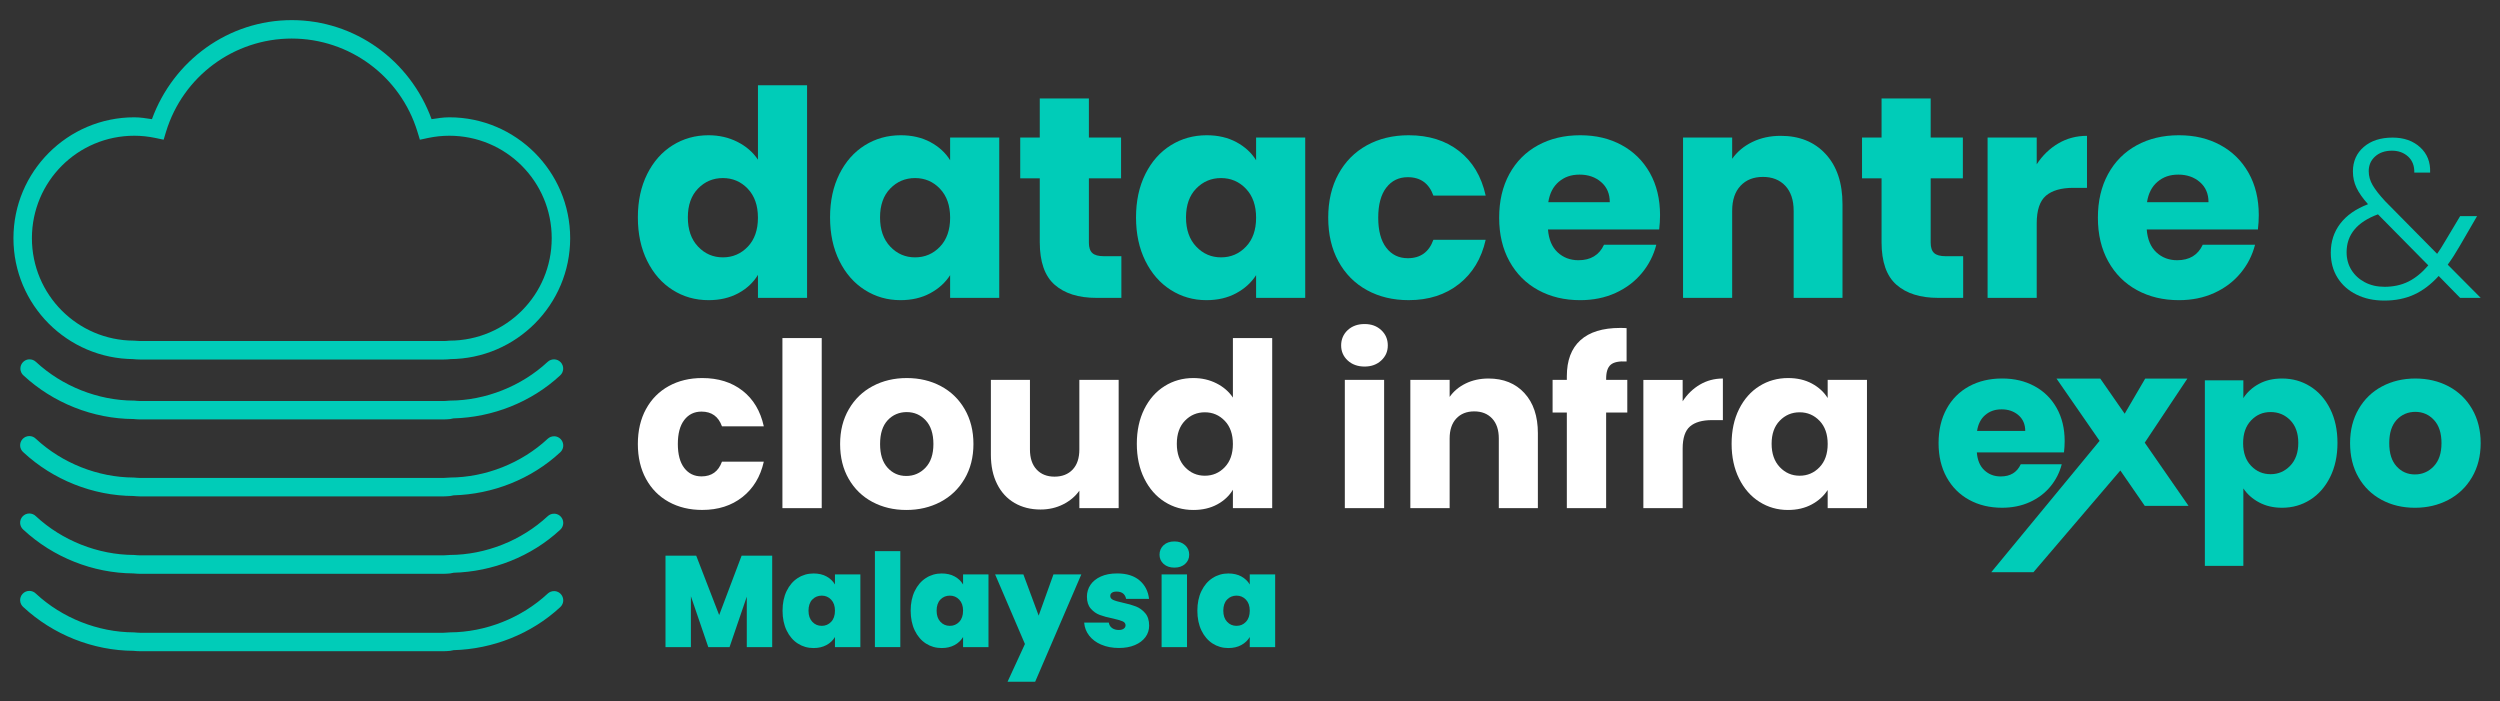 <?xml version="1.0" encoding="UTF-8"?>
<svg id="Layer_1" xmlns="http://www.w3.org/2000/svg" version="1.1" viewBox="0 0 1753.28 491.74">
  <rect x="0" y="0" width="1753.28" height="491.74" fill="#333333" stroke="none"/>
  <!-- Generator: Adobe Illustrator 29.8.1, SVG Export Plug-In . SVG Version: 2.1.1 Build 2)  -->
  <defs>
    <style>
      .st0 {
        fill-rule: evenodd;
      }

      .st0, .st1 {
        fill: #00ccb8;
      }

      .st2 {
        fill: #fff;
      }
    </style>
  </defs>
  <g>
    <path class="st1" d="M453.88,122.05c4.36-8.73,10.31-15.45,17.83-20.15,7.52-4.7,15.92-7.05,25.19-7.05,7.39,0,14.14,1.55,20.25,4.63,6.11,3.09,10.91,7.25,14.41,12.49v-52.19h34.45v149.1h-34.45v-16.12c-3.22,5.37-7.83,9.67-13.8,12.9-5.98,3.22-12.93,4.84-20.85,4.84-9.27,0-17.67-2.38-25.19-7.15-7.52-4.77-13.47-11.55-17.83-20.35-4.37-8.8-6.55-18.97-6.55-30.53s2.18-21.69,6.55-30.42ZM524.4,132.33c-4.77-4.97-10.58-7.45-17.43-7.45s-12.66,2.45-17.43,7.35c-4.77,4.9-7.15,11.65-7.15,20.25s2.38,15.41,7.15,20.45c4.77,5.04,10.58,7.56,17.43,7.56s12.66-2.48,17.43-7.45c4.77-4.97,7.15-11.75,7.15-20.35s-2.39-15.38-7.15-20.35Z"/>
    <path class="st1" d="M588.67,122.05c4.36-8.73,10.31-15.45,17.83-20.15,7.52-4.7,15.92-7.05,25.19-7.05,7.92,0,14.88,1.61,20.85,4.84,5.97,3.22,10.58,7.45,13.8,12.69v-15.92h34.45v112.43h-34.45v-15.92c-3.36,5.24-8.03,9.47-14,12.69-5.98,3.22-12.93,4.84-20.85,4.84-9.14,0-17.46-2.38-24.98-7.15-7.52-4.77-13.47-11.55-17.83-20.35-4.37-8.8-6.55-18.97-6.55-30.53s2.18-21.69,6.55-30.42ZM659.19,132.33c-4.77-4.97-10.58-7.45-17.43-7.45s-12.66,2.45-17.43,7.35c-4.77,4.9-7.15,11.65-7.15,20.25s2.38,15.41,7.15,20.45c4.77,5.04,10.58,7.56,17.43,7.56s12.66-2.48,17.43-7.45c4.77-4.97,7.15-11.75,7.15-20.35s-2.39-15.38-7.15-20.35Z"/>
    <path class="st1" d="M786.43,179.68v29.22h-17.53c-12.49,0-22.23-3.05-29.22-9.17-6.99-6.11-10.48-16.08-10.48-29.92v-44.73h-13.7v-28.61h13.7v-27.4h34.45v27.4h22.57v28.61h-22.57v45.13c0,3.36.81,5.78,2.42,7.25,1.61,1.48,4.3,2.22,8.06,2.22h12.29Z"/>
    <path class="st1" d="M803.25,122.05c4.36-8.73,10.31-15.45,17.83-20.15,7.52-4.7,15.92-7.05,25.19-7.05,7.92,0,14.88,1.61,20.85,4.84,5.97,3.22,10.58,7.45,13.8,12.69v-15.92h34.45v112.43h-34.45v-15.92c-3.36,5.24-8.03,9.47-14,12.69-5.98,3.22-12.93,4.84-20.85,4.84-9.14,0-17.46-2.38-24.98-7.15-7.52-4.77-13.47-11.55-17.83-20.35-4.37-8.8-6.55-18.97-6.55-30.53s2.18-21.69,6.55-30.42ZM873.77,132.33c-4.77-4.97-10.58-7.45-17.43-7.45s-12.66,2.45-17.43,7.35c-4.77,4.9-7.15,11.65-7.15,20.25s2.38,15.41,7.15,20.45c4.77,5.04,10.58,7.56,17.43,7.56s12.66-2.48,17.43-7.45c4.77-4.97,7.15-11.75,7.15-20.35s-2.39-15.38-7.15-20.35Z"/>
    <path class="st1" d="M938.65,122.05c4.77-8.73,11.42-15.45,19.95-20.15,8.53-4.7,18.3-7.05,29.32-7.05,14.1,0,25.89,3.7,35.36,11.08,9.47,7.39,15.68,17.8,18.64,31.23h-36.67c-3.09-8.59-9.07-12.9-17.93-12.9-6.32,0-11.35,2.45-15.11,7.35-3.76,4.9-5.64,11.92-5.64,21.06s1.88,16.15,5.64,21.06c3.76,4.91,8.8,7.35,15.11,7.35,8.87,0,14.84-4.3,17.93-12.9h36.67c-2.96,13.17-9.2,23.51-18.74,31.03-9.54,7.52-21.29,11.28-35.26,11.28-11.02,0-20.79-2.35-29.32-7.05-8.53-4.7-15.18-11.42-19.95-20.15-4.77-8.73-7.15-18.94-7.15-30.63s2.38-21.89,7.15-30.63Z"/>
    <path class="st1" d="M1163.61,160.94h-77.98c.53,6.99,2.79,12.33,6.75,16.02,3.96,3.7,8.83,5.54,14.61,5.54,8.59,0,14.57-3.63,17.93-10.88h36.67c-1.88,7.39-5.27,14.04-10.18,19.95-4.91,5.91-11.05,10.55-18.44,13.9-7.39,3.36-15.65,5.04-24.78,5.04-11.02,0-20.82-2.35-29.42-7.05-8.6-4.7-15.31-11.42-20.15-20.15-4.84-8.73-7.25-18.94-7.25-30.63s2.38-21.89,7.15-30.63c4.77-8.73,11.45-15.45,20.05-20.15,8.59-4.7,18.47-7.05,29.62-7.05s20.55,2.29,29.01,6.85c8.46,4.57,15.08,11.08,19.85,19.54,4.77,8.46,7.15,18.34,7.15,29.62,0,3.22-.2,6.58-.6,10.07ZM1128.96,141.8c0-5.91-2.01-10.61-6.05-14.1-4.03-3.49-9.07-5.24-15.11-5.24s-10.65,1.68-14.61,5.04c-3.96,3.36-6.42,8.13-7.35,14.31h43.12Z"/>
    <path class="st1" d="M1280.37,108.05c7.86,8.53,11.79,20.25,11.79,35.16v65.69h-34.25v-61.05c0-7.52-1.95-13.36-5.84-17.53-3.9-4.16-9.14-6.25-15.72-6.25s-11.82,2.08-15.72,6.25c-3.9,4.16-5.84,10.01-5.84,17.53v61.05h-34.45v-112.43h34.45v14.91c3.49-4.97,8.19-8.9,14.1-11.79,5.91-2.89,12.56-4.33,19.95-4.33,13.16,0,23.67,4.27,31.53,12.79Z"/>
    <path class="st1" d="M1376.79,179.68v29.22h-17.53c-12.49,0-22.23-3.05-29.22-9.17-6.99-6.11-10.48-16.08-10.48-29.92v-44.73h-13.7v-28.61h13.7v-27.4h34.45v27.4h22.57v28.61h-22.57v45.13c0,3.36.81,5.78,2.42,7.25,1.61,1.48,4.3,2.22,8.06,2.22h12.29Z"/>
    <path class="st1" d="M1443.48,100.6c6.04-3.56,12.76-5.34,20.15-5.34v36.47h-9.47c-8.6,0-15.05,1.85-19.34,5.54-4.3,3.7-6.45,10.18-6.45,19.44v52.19h-34.45v-112.43h34.45v18.74c4.03-6.18,9.07-11.05,15.11-14.61Z"/>
    <path class="st1" d="M1583.51,160.94h-77.98c.53,6.99,2.79,12.33,6.75,16.02,3.96,3.7,8.83,5.54,14.61,5.54,8.59,0,14.57-3.63,17.93-10.88h36.67c-1.88,7.39-5.27,14.04-10.18,19.95-4.91,5.91-11.05,10.55-18.44,13.9-7.39,3.36-15.65,5.04-24.78,5.04-11.02,0-20.82-2.35-29.42-7.05-8.6-4.7-15.31-11.42-20.15-20.15-4.84-8.73-7.25-18.94-7.25-30.63s2.38-21.89,7.15-30.63c4.77-8.73,11.45-15.45,20.05-20.15,8.59-4.7,18.47-7.05,29.62-7.05s20.55,2.29,29.01,6.85c8.46,4.57,15.08,11.08,19.85,19.54,4.77,8.46,7.15,18.34,7.15,29.62,0,3.22-.2,6.58-.6,10.07ZM1548.85,141.8c0-5.91-2.01-10.61-6.05-14.1-4.03-3.49-9.07-5.24-15.11-5.24s-10.65,1.68-14.61,5.04c-3.96,3.36-6.42,8.13-7.35,14.31h43.12Z"/>
    <path class="st1" d="M1725.32,208.9l-15.04-15.36c-5.38,5.91-11.14,10.27-17.25,13.06-6.12,2.79-13.03,4.19-20.74,4.19s-13.93-1.4-19.63-4.19c-5.7-2.79-10.13-6.73-13.3-11.79-3.17-5.06-4.75-10.92-4.75-17.57,0-7.81,2.22-14.62,6.65-20.42,4.43-5.8,10.92-10.34,19.47-13.61-3.7-4.12-6.39-7.94-8.07-11.48-1.69-3.53-2.53-7.36-2.53-11.48,0-7.07,2.53-12.8,7.6-17.18,5.07-4.38,11.82-6.57,20.26-6.57,7.91,0,14.35,2.27,19.31,6.81,4.96,4.54,7.28,10.45,6.97,17.73h-11.08c.1-4.75-1.35-8.49-4.35-11.24-3.01-2.74-6.78-4.12-11.32-4.12-4.85,0-8.79,1.35-11.79,4.04-3.01,2.69-4.51,6.15-4.51,10.37,0,3.38.92,6.65,2.77,9.81,1.85,3.17,4.77,6.91,8.79,11.24l36.41,36.88c1.48-2,3.48-5.17,6.01-9.5l10.13-16.94h11.87l-12.03,20.74c-2.85,4.96-5.7,9.39-8.55,13.3l23.11,23.27h-14.4ZM1688.99,197.5c4.91-2.43,9.58-6.23,14.01-11.4l-35.3-35.78c-14.67,5.38-22,14.25-22,26.59,0,4.64,1.13,8.79,3.4,12.43,2.27,3.64,5.41,6.52,9.42,8.63,4.01,2.11,8.6,3.17,13.77,3.17,6.23,0,11.79-1.21,16.7-3.64Z"/>
  </g>
  <g>
    <path class="st0" d="M204.65,14.11c-44.3,0-83.02,28.21-98.09,69.46-4.09-.61-8.2-1.3-12.34-1.3-46.75,0-84.79,38.05-84.79,84.81s37.81,84.56,84.4,84.77l-.67-.02c1.63.18,3.35.3,5.16.3h212.66c1.8,0,3.52-.11,5.18-.3l-.71.02c46.6-.21,84.41-38.16,84.42-84.77,0-46.76-38.04-84.81-84.79-84.81-4.17,0-8.29.68-12.41,1.3-15.06-41.22-53.73-69.41-98-69.46h-.02ZM204.65,27.04c40.53.05,76.24,26.51,88.09,65.29l1.73,5.66,5.79-1.24c4.87-1.03,9.84-1.55,14.82-1.56,39.76,0,71.84,32.12,71.84,71.88s-31.9,71.67-71.52,71.84h-.37l-.34.04c-1.27.14-2.49.22-3.71.22H98.32c-1.2,0-2.45-.08-3.75-.22l-.33-.04h-.34c-39.62-.18-71.51-32.23-71.52-71.86,0-39.76,32.09-71.86,71.84-71.86,4.96,0,9.88.54,14.73,1.56l5.81,1.22,1.71-5.66c11.86-38.8,47.6-65.25,88.15-65.27h.02ZM204.65,27.04"/>
    <path class="st0" d="M20.51,252c-2.62.11-4.92,1.79-5.82,4.26-.89,2.47-.21,5.24,1.74,7,20.8,19.31,48.77,30.45,77.18,30.61,1.28.1,2.75.28,4.71.28h212.66c1.87,0,3.36-.16,4.66-.26,0,0,2.21-.41,2.21-.41,0,0-1.72.29-2.04.35.75,0,1.44-.39,2.19-.41,27.58-.75,54.64-11.39,74.86-30.15,1.28-1.16,2.04-2.79,2.11-4.51.08-1.73-.55-3.41-1.72-4.68-1.18-1.27-2.81-2.01-4.54-2.06-1.73-.05-3.41.59-4.66,1.78-18.37,17.05-43.43,27.03-68.48,27.16,0,0-.11.02-.13.02h-.35c-1.66.12-2.93.26-4.12.26H98.32c-1.27,0-2.5-.16-4.21-.28h-.43c-25.04-.14-50.1-10.12-68.46-27.16-1.27-1.2-2.96-1.84-4.71-1.78h0ZM20.51,252"/>
    <path class="st0" d="M388.59,305.97c-1.69-.01-3.32.63-4.53,1.8-18.37,17.05-43.43,27.01-68.48,27.14,0,0-.08.02-.09.02h-.2l-.2.02c-1.66.12-2.93.24-4.12.24H98.31c-1.27,0-2.5-.14-4.21-.26l-.21-.02h-.22c-25.04-.14-50.1-10.1-68.46-27.14-1.24-1.27-2.94-1.97-4.71-1.95-1.77.02-3.46.77-4.66,2.07-1.21,1.3-1.82,3.03-1.71,4.8.11,1.77.94,3.41,2.3,4.55,20.8,19.3,48.77,30.45,77.18,30.61,1.28.1,2.75.28,4.71.28h212.66c1.86,0,3.34-.16,4.64-.26,0,0,2.23-.41,2.23-.41,0,0,.1-.04.16-.07,27.58-.74,54.64-11.39,74.86-30.15,1.98-1.79,2.67-4.61,1.72-7.1-.95-2.5-3.33-4.16-6-4.18h0ZM317.94,347.4s-.09.04-.09.04c0,0-1.31.25-1.84.35.66,0,1.27-.37,1.93-.39h0ZM317.94,347.4"/>
    <path class="st0" d="M388.59,360.26c-1.69-.01-3.32.63-4.53,1.8-18.37,17.05-43.43,27.01-68.48,27.14,0,0-.08.02-.09.02h-.2l-.2.02c-1.66.12-2.93.24-4.12.24H98.31c-1.27,0-2.5-.14-4.21-.26l-.21-.02h-.22c-25.04-.14-50.1-10.1-68.46-27.14-1.24-1.27-2.94-1.97-4.71-1.95-1.77.02-3.46.77-4.66,2.07-1.21,1.3-1.82,3.03-1.71,4.8.11,1.77.94,3.41,2.3,4.55,20.8,19.3,48.77,30.45,77.18,30.61,1.28.1,2.75.28,4.71.28h212.66c1.86,0,3.34-.16,4.64-.26,0,0,2.23-.41,2.23-.41,0,0,.1-.04.16-.07,27.58-.74,54.64-11.39,74.86-30.15,1.98-1.79,2.67-4.61,1.72-7.1-.95-2.5-3.33-4.16-6-4.18h0ZM317.94,401.69s-.09.04-.09.04c0,0-1.31.25-1.84.35.66,0,1.27-.37,1.93-.39h0ZM317.94,401.69"/>
    <path class="st0" d="M388.59,414.55c-1.69-.01-3.32.63-4.53,1.8-18.37,17.05-43.43,27.01-68.48,27.14,0,0-.08.02-.09.02h-.2l-.2.02c-1.66.12-2.93.24-4.12.24H98.31c-1.27,0-2.5-.14-4.21-.26l-.21-.02h-.22c-25.04-.14-50.1-10.1-68.46-27.14-1.24-1.27-2.94-1.97-4.71-1.95-1.77.02-3.46.77-4.66,2.07-1.21,1.3-1.82,3.03-1.71,4.8.11,1.77.94,3.41,2.3,4.55,20.8,19.3,48.77,30.45,77.18,30.61,1.28.1,2.75.28,4.71.28h212.66c1.86,0,3.34-.16,4.64-.26,0,0,2.23-.41,2.23-.41,0,0,.1-.04.16-.07,27.58-.74,54.64-11.39,74.86-30.15,1.98-1.79,2.67-4.61,1.72-7.1-.95-2.5-3.33-4.16-6-4.18h0ZM317.94,455.99s-.09.04-.09.04c0,0-1.31.25-1.84.35.66,0,1.27-.37,1.93-.39h0ZM317.94,455.99"/>
    <path class="st0" d="M20.51,365.22"/>
  </g>
  <path class="st2" d="M453.05,286.89c3.81-6.99,9.13-12.36,15.96-16.12,6.82-3.76,14.64-5.64,23.45-5.64,11.28,0,20.71,2.96,28.29,8.87,7.58,5.91,12.54,14.24,14.91,24.98h-29.34c-2.47-6.88-7.25-10.32-14.35-10.32-5.05,0-9.08,1.96-12.09,5.88-3.01,3.92-4.51,9.54-4.51,16.84s1.5,12.92,4.51,16.84c3.01,3.92,7.04,5.88,12.09,5.88,7.09,0,11.87-3.44,14.35-10.32h29.34c-2.37,10.53-7.36,18.81-14.99,24.82-7.63,6.02-17.03,9.03-28.21,9.03-8.81,0-16.63-1.88-23.45-5.64-6.83-3.76-12.14-9.13-15.96-16.12-3.82-6.98-5.72-15.15-5.72-24.5s1.91-17.51,5.72-24.5Z"/>
  <path class="st2" d="M576.28,237.09v119.28h-27.56v-119.28h27.56Z"/>
  <path class="st2" d="M611.82,352.01c-7.04-3.76-12.57-9.13-16.6-16.12-4.03-6.98-6.04-15.15-6.04-24.5s2.04-17.38,6.13-24.42c4.08-7.04,9.67-12.44,16.76-16.2,7.09-3.76,15.04-5.64,23.86-5.64s16.76,1.88,23.86,5.64c7.09,3.76,12.68,9.16,16.76,16.2,4.08,7.04,6.13,15.18,6.13,24.42s-2.07,17.38-6.21,24.42c-4.14,7.04-9.78,12.44-16.92,16.2-7.15,3.76-15.13,5.64-23.94,5.64s-16.74-1.88-23.77-5.64ZM649.05,328c3.71-3.87,5.56-9.4,5.56-16.6s-1.8-12.73-5.4-16.6c-3.6-3.87-8.03-5.8-13.3-5.8s-9.83,1.91-13.38,5.72c-3.55,3.82-5.32,9.38-5.32,16.68s1.75,12.73,5.24,16.6c3.49,3.87,7.87,5.8,13.14,5.8s9.75-1.94,13.46-5.8Z"/>
  <path class="st2" d="M784.53,266.42v89.94h-27.56v-12.25c-2.8,3.98-6.58,7.17-11.36,9.59-4.78,2.42-10.07,3.63-15.88,3.63-6.88,0-12.95-1.53-18.21-4.59-5.27-3.06-9.35-7.5-12.25-13.3-2.9-5.8-4.35-12.63-4.35-20.47v-52.55h27.4v48.84c0,6.02,1.56,10.69,4.67,14.02,3.12,3.33,7.31,5,12.57,5s9.62-1.67,12.73-5c3.12-3.33,4.67-8,4.67-14.02v-48.84h27.56Z"/>
  <path class="st2" d="M802.5,286.89c3.49-6.99,8.25-12.36,14.27-16.12,6.02-3.76,12.73-5.64,20.15-5.64,5.91,0,11.31,1.24,16.2,3.71,4.89,2.47,8.73,5.8,11.53,9.99v-41.75h27.56v119.28h-27.56v-12.9c-2.58,4.3-6.26,7.74-11.04,10.32-4.78,2.58-10.34,3.87-16.68,3.87-7.41,0-14.13-1.91-20.15-5.72-6.02-3.81-10.77-9.24-14.27-16.28-3.49-7.04-5.24-15.18-5.24-24.42s1.75-17.35,5.24-24.34ZM858.92,295.11c-3.82-3.97-8.46-5.96-13.94-5.96s-10.13,1.96-13.94,5.88c-3.82,3.92-5.72,9.32-5.72,16.2s1.91,12.33,5.72,16.36c3.81,4.03,8.46,6.04,13.94,6.04s10.13-1.99,13.94-5.97c3.81-3.97,5.72-9.4,5.72-16.28s-1.91-12.3-5.72-16.28Z"/>
  <path class="st2" d="M945.15,252.8c-3.06-2.85-4.59-6.37-4.59-10.56s1.53-7.87,4.59-10.72c3.06-2.85,7.01-4.27,11.85-4.27s8.62,1.43,11.69,4.27c3.06,2.85,4.59,6.42,4.59,10.72s-1.53,7.71-4.59,10.56c-3.06,2.85-6.96,4.27-11.69,4.27s-8.78-1.42-11.85-4.27ZM970.7,266.42v89.94h-27.56v-89.94h27.56Z"/>
  <path class="st2" d="M1069.1,275.69c6.29,6.83,9.43,16.2,9.43,28.13v52.55h-27.4v-48.84c0-6.02-1.56-10.69-4.67-14.02-3.12-3.33-7.31-5-12.57-5s-9.46,1.67-12.57,5c-3.12,3.33-4.67,8.01-4.67,14.02v48.84h-27.56v-89.94h27.56v11.93c2.79-3.98,6.55-7.12,11.28-9.43,4.73-2.31,10.05-3.47,15.96-3.47,10.53,0,18.94,3.41,25.22,10.23Z"/>
  <path class="st2" d="M1141.23,289.31h-14.83v67.05h-27.56v-67.05h-9.99v-22.89h9.99v-2.58c0-11.07,3.17-19.48,9.51-25.23,6.34-5.75,15.64-8.62,27.89-8.62,2.04,0,3.55.05,4.51.16v23.37c-5.27-.32-8.97.43-11.12,2.26-2.15,1.83-3.22,5.11-3.22,9.83v.81h14.83v22.89Z"/>
  <path class="st2" d="M1192.16,269.73c4.84-2.85,10.21-4.27,16.12-4.27v29.17h-7.58c-6.88,0-12.04,1.48-15.47,4.43-3.44,2.96-5.16,8.14-5.16,15.56v41.75h-27.56v-89.94h27.56v14.99c3.22-4.94,7.25-8.84,12.09-11.69Z"/>
  <path class="st2" d="M1219.64,286.89c3.49-6.99,8.25-12.36,14.26-16.12,6.02-3.76,12.73-5.64,20.15-5.64,6.34,0,11.9,1.29,16.68,3.87,4.78,2.58,8.46,5.96,11.04,10.15v-12.73h27.56v89.94h-27.56v-12.73c-2.69,4.19-6.42,7.58-11.2,10.15-4.78,2.58-10.34,3.87-16.68,3.87-7.31,0-13.97-1.91-19.99-5.72-6.02-3.81-10.77-9.24-14.26-16.28-3.49-7.04-5.24-15.18-5.24-24.42s1.75-17.35,5.24-24.34ZM1276.06,295.11c-3.82-3.97-8.46-5.96-13.94-5.96s-10.13,1.96-13.94,5.88c-3.82,3.92-5.72,9.32-5.72,16.2s1.91,12.33,5.72,16.36c3.81,4.03,8.46,6.04,13.94,6.04s10.13-1.99,13.94-5.97c3.81-3.97,5.72-9.4,5.72-16.28s-1.91-12.3-5.72-16.28Z"/>
  <g>
    <path class="st1" d="M1504.13,354.75l-17.11-24.79-60.96,71.35h-29.58l75.99-92.14-30.22-43.66h30.7l17.11,24.63,14.39-24.63h29.58l-29.9,44.94,30.7,44.3h-30.7Z"/>
    <g>
      <path class="st1" d="M1447.49,317.25h-61.11c.42,5.47,2.18,9.66,5.29,12.55,3.1,2.9,6.92,4.34,11.45,4.34,6.74,0,11.42-2.84,14.05-8.53h28.74c-1.48,5.79-4.13,11-7.97,15.63-3.84,4.63-8.66,8.27-14.45,10.9-5.79,2.63-12.27,3.95-19.42,3.95-8.63,0-16.32-1.84-23.06-5.53-6.74-3.68-12-8.95-15.79-15.79-3.79-6.84-5.68-14.84-5.68-24s1.87-17.16,5.61-24c3.74-6.84,8.97-12.11,15.71-15.79,6.74-3.68,14.47-5.53,23.21-5.53s16.11,1.79,22.74,5.37c6.63,3.58,11.82,8.68,15.55,15.32,3.74,6.63,5.61,14.37,5.61,23.21,0,2.53-.16,5.16-.47,7.9ZM1420.33,302.24c0-4.63-1.58-8.31-4.74-11.05-3.16-2.74-7.11-4.11-11.84-4.11s-8.34,1.32-11.45,3.95c-3.11,2.63-5.03,6.37-5.76,11.21h33.79Z"/>
      <path class="st1" d="M1584.19,269.24c4.63-2.53,10.05-3.79,16.26-3.79,7.27,0,13.84,1.84,19.74,5.53,5.9,3.69,10.55,8.95,13.98,15.79,3.42,6.84,5.13,14.79,5.13,23.84s-1.71,17.03-5.13,23.92c-3.43,6.9-8.08,12.21-13.98,15.95-5.9,3.74-12.47,5.61-19.74,5.61-6.1,0-11.5-1.26-16.19-3.79-4.69-2.53-8.34-5.79-10.97-9.79v54.32h-27v-130.12h27v12.48c2.63-4.11,6.26-7.42,10.9-9.95ZM1606.22,294.74c-3.74-3.84-8.35-5.76-13.82-5.76s-9.92,1.95-13.66,5.84c-3.74,3.9-5.61,9.21-5.61,15.95s1.87,12.06,5.61,15.95c3.73,3.9,8.29,5.84,13.66,5.84s9.95-1.97,13.74-5.92c3.79-3.95,5.68-9.29,5.68-16.03s-1.87-12.03-5.6-15.87Z"/>
      <path class="st1" d="M1670.32,350.57c-6.9-3.68-12.32-8.95-16.26-15.79-3.95-6.84-5.92-14.84-5.92-24s2-17.03,6-23.92c4-6.9,9.47-12.18,16.42-15.87,6.95-3.68,14.74-5.53,23.37-5.53s16.42,1.84,23.37,5.53c6.95,3.69,12.42,8.98,16.42,15.87,4,6.9,6,14.87,6,23.92s-2.03,17.03-6.08,23.92c-4.05,6.9-9.58,12.18-16.58,15.87-7,3.69-14.82,5.53-23.45,5.53s-16.4-1.84-23.29-5.53ZM1706.8,327.04c3.63-3.79,5.45-9.21,5.45-16.26s-1.76-12.47-5.29-16.26c-3.53-3.79-7.87-5.68-13.03-5.68s-9.63,1.87-13.11,5.61c-3.47,3.74-5.21,9.19-5.21,16.34s1.71,12.48,5.13,16.26c3.42,3.79,7.71,5.68,12.87,5.68s9.55-1.89,13.19-5.68Z"/>
    </g>
  </g>
  <g>
    <path class="st1" d="M541.55,389.71v64.11h-17.82v-35.37l-12.09,35.37h-14.91l-12.19-35.65v35.65h-17.82v-64.11h21.55l16.1,41.65,15.73-41.65h21.46Z"/>
    <path class="st1" d="M551.69,414.45c1.91-3.94,4.52-6.97,7.82-9.09,3.3-2.12,6.99-3.18,11.05-3.18,3.52,0,6.55.7,9.09,2.09,2.55,1.4,4.52,3.27,5.91,5.64v-7.09h17.82v51.02h-17.82v-7.09c-1.4,2.36-3.38,4.24-5.96,5.64-2.58,1.4-5.59,2.09-9.05,2.09-4.06,0-7.75-1.06-11.05-3.18-3.3-2.12-5.91-5.17-7.82-9.14-1.91-3.97-2.86-8.59-2.86-13.87s.95-9.88,2.86-13.82ZM582.89,420.54c-1.79-1.88-3.99-2.82-6.59-2.82s-4.88.92-6.64,2.77c-1.76,1.85-2.64,4.44-2.64,7.78s.88,5.86,2.64,7.78c1.76,1.91,3.97,2.86,6.64,2.86s4.8-.94,6.59-2.82c1.79-1.88,2.68-4.49,2.68-7.82s-.9-5.85-2.68-7.73Z"/>
    <path class="st1" d="M631.4,386.53v67.29h-17.82v-67.29h17.82Z"/>
    <path class="st1" d="M641.54,414.45c1.91-3.94,4.52-6.97,7.82-9.09,3.3-2.12,6.99-3.18,11.05-3.18,3.52,0,6.55.7,9.09,2.09,2.55,1.4,4.52,3.27,5.91,5.64v-7.09h17.82v51.02h-17.82v-7.09c-1.4,2.36-3.38,4.24-5.96,5.64-2.58,1.4-5.59,2.09-9.05,2.09-4.06,0-7.75-1.06-11.05-3.18-3.3-2.12-5.91-5.17-7.82-9.14-1.91-3.97-2.86-8.59-2.86-13.87s.95-9.88,2.86-13.82ZM672.73,420.54c-1.79-1.88-3.99-2.82-6.59-2.82s-4.88.92-6.64,2.77c-1.76,1.85-2.64,4.44-2.64,7.78s.88,5.86,2.64,7.78c1.76,1.91,3.97,2.86,6.64,2.86s4.8-.94,6.59-2.82c1.79-1.88,2.68-4.49,2.68-7.82s-.9-5.85-2.68-7.73Z"/>
    <path class="st1" d="M758.35,402.81l-32.37,75.3h-19.37l12.19-26.46-20.92-48.83h19.82l10.73,28.92,10.37-28.92h19.55Z"/>
    <path class="st1" d="M772.4,452.14c-3.61-1.55-6.46-3.67-8.55-6.37s-3.26-5.74-3.5-9.14h17.28c.24,1.64,1,2.91,2.27,3.82,1.27.91,2.85,1.36,4.73,1.36,1.45,0,2.61-.3,3.46-.91.85-.61,1.27-1.39,1.27-2.36,0-1.27-.7-2.21-2.09-2.82-1.4-.61-3.7-1.27-6.91-2-3.64-.73-6.67-1.55-9.09-2.46-2.43-.91-4.53-2.39-6.32-4.46-1.79-2.06-2.68-4.85-2.68-8.37,0-3.03.82-5.77,2.46-8.23s4.05-4.41,7.23-5.87c3.18-1.45,7.02-2.18,11.5-2.18,6.67,0,11.91,1.64,15.73,4.91s6.03,7.58,6.64,12.91h-16.1c-.3-1.64-1.02-2.89-2.14-3.77s-2.62-1.32-4.5-1.32c-1.46,0-2.56.27-3.32.82-.76.54-1.14,1.3-1.14,2.27,0,1.21.7,2.14,2.09,2.77,1.39.64,3.64,1.29,6.73,1.95,3.7.79,6.77,1.67,9.23,2.64,2.46.97,4.61,2.53,6.46,4.68,1.85,2.15,2.77,5.08,2.77,8.78,0,2.97-.86,5.64-2.59,8-1.73,2.36-4.18,4.23-7.37,5.59-3.18,1.36-6.93,2.05-11.23,2.05-4.61,0-8.72-.77-12.32-2.32Z"/>
    <path class="st1" d="M816.05,395.49c-1.91-1.73-2.86-3.9-2.86-6.5s.95-4.88,2.86-6.64c1.91-1.76,4.44-2.64,7.59-2.64s5.59.88,7.5,2.64c1.91,1.76,2.86,3.97,2.86,6.64s-.95,4.78-2.86,6.5c-1.91,1.73-4.41,2.59-7.5,2.59s-5.68-.86-7.59-2.59ZM832.46,402.81v51.02h-17.82v-51.02h17.82Z"/>
    <path class="st1" d="M842.6,414.45c1.91-3.94,4.52-6.97,7.82-9.09,3.3-2.12,6.99-3.18,11.05-3.18,3.52,0,6.55.7,9.09,2.09,2.55,1.4,4.52,3.27,5.91,5.64v-7.09h17.82v51.02h-17.82v-7.09c-1.4,2.36-3.38,4.24-5.96,5.64-2.58,1.4-5.59,2.09-9.05,2.09-4.06,0-7.75-1.06-11.05-3.18-3.3-2.12-5.91-5.17-7.82-9.14-1.91-3.97-2.86-8.59-2.86-13.87s.95-9.88,2.86-13.82ZM873.79,420.54c-1.79-1.88-3.99-2.82-6.59-2.82s-4.88.92-6.64,2.77c-1.76,1.85-2.64,4.44-2.64,7.78s.88,5.86,2.64,7.78c1.76,1.91,3.97,2.86,6.64,2.86s4.8-.94,6.59-2.82c1.79-1.88,2.68-4.49,2.68-7.82s-.9-5.85-2.68-7.73Z"/>
  </g>
</svg>